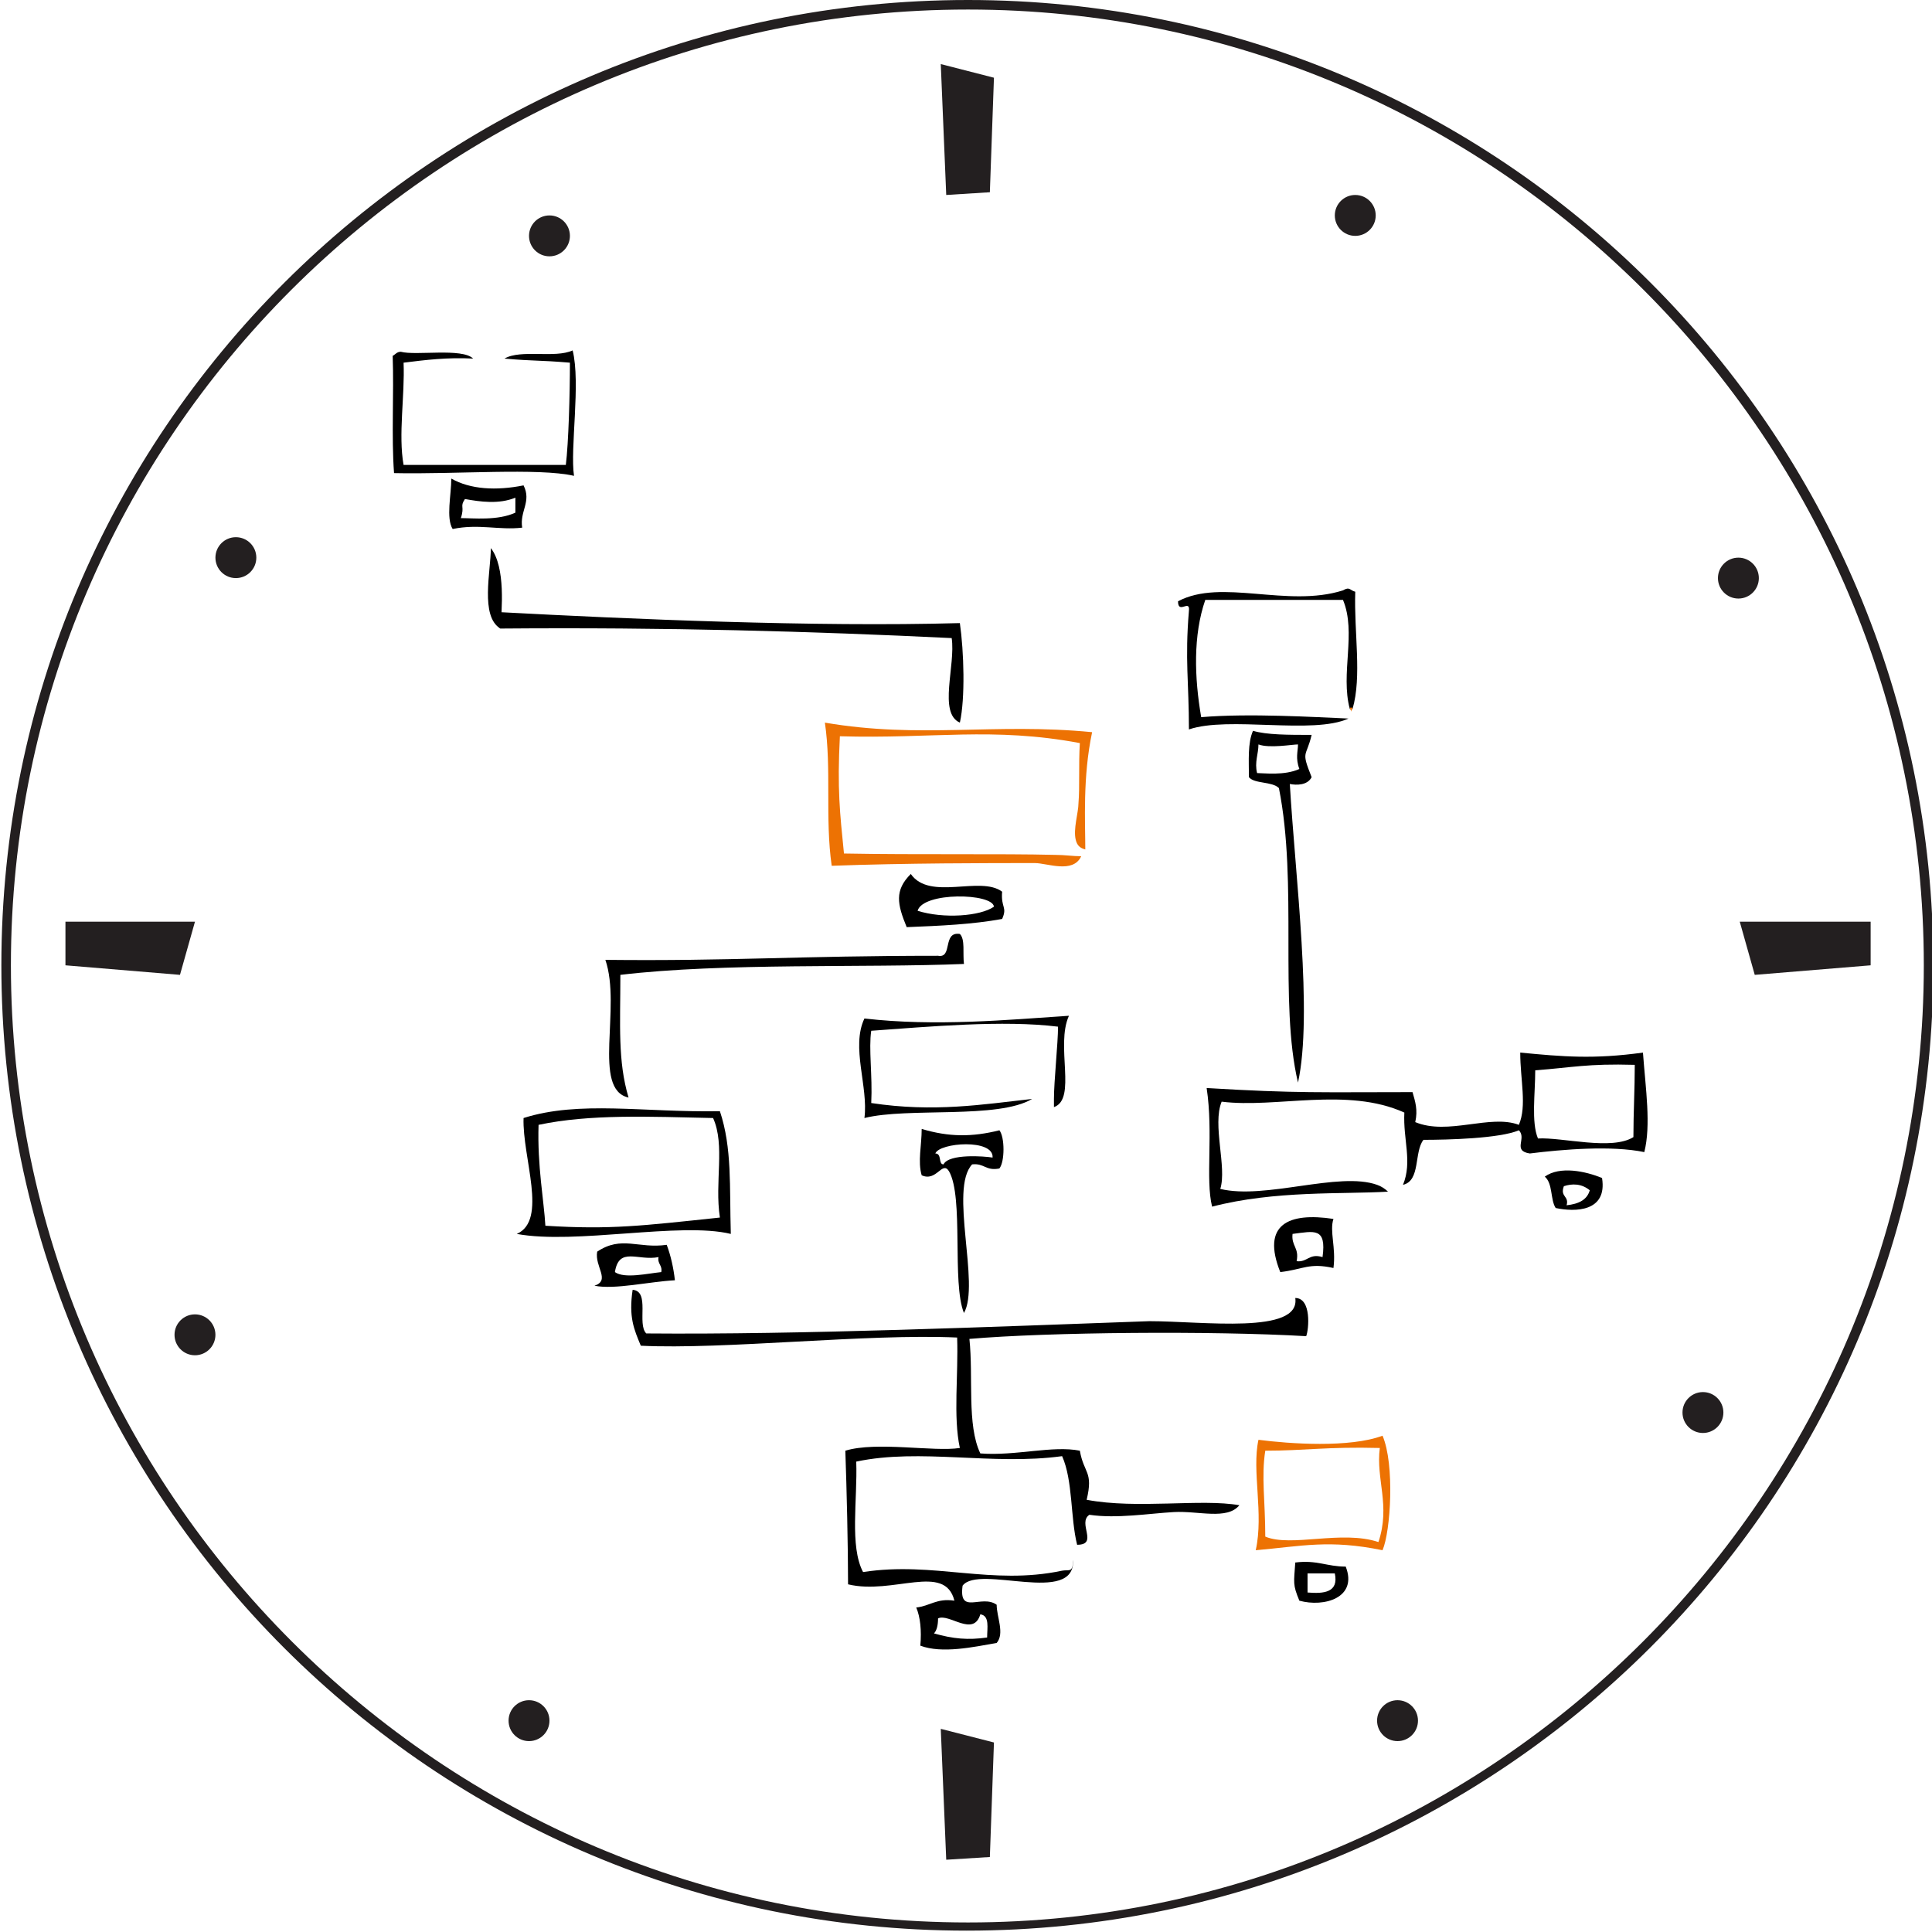 <?xml version="1.0" encoding="utf-8"?>
<!-- Generator: Adobe Illustrator 21.1.0, SVG Export Plug-In . SVG Version: 6.00 Build 0)  -->
<svg version="1.1" id="Layer_1" xmlns="http://www.w3.org/2000/svg" xmlns:xlink="http://www.w3.org/1999/xlink" x="0px" y="0px"
	 viewBox="0 0 141.7 141.7" style="enable-background:new 0 0 141.7 141.7;" xml:space="preserve">
<style type="text/css">
	.st0{fill:#231F20;}
	.st1{clip-path:url(#SVGID_2_);}
	.st2{clip-path:url(#SVGID_2_);fill:#ED7203;}
</style>
<g>
	<g>
		<g>
			<g>
				<path class="st0" d="M50.4,122"/>
			</g>
		</g>
	</g>
	<g>
		<path class="st0" d="M71,0.7c38.7,0,70.1,31.5,70.1,70.1S109.6,141,71,141S0.8,109.5,0.8,70.8S32.3,0.7,71,0.7 M71,0
			C31.8,0,0.1,31.7,0.1,70.8s31.7,70.8,70.8,70.8s70.9-31.7,70.9-70.8S110.1,0,71,0L71,0z"/>
	</g>
	<polygon class="st0" points="4.8,67.6 14.3,67.6 13.2,71.5 4.8,70.8 	"/>
	<polygon class="st0" points="137.2,67.6 127.6,67.6 128.7,71.5 137.2,70.8 	"/>
	<polygon class="st0" points="69.4,136.4 69,126.8 72.9,127.8 72.6,136.2 	"/>
	<polygon class="st0" points="69.4,14.3 69,4.7 72.9,5.7 72.6,14.1 	"/>
	<circle class="st0" cx="40.3" cy="17.3" r="1.5"/>
	<circle class="st0" cx="17.3" cy="40.9" r="1.5"/>
	<circle class="st0" cx="14.3" cy="97.9" r="1.5"/>
	<circle class="st0" cx="38.8" cy="126.2" r="1.5"/>
	<circle class="st0" cx="102.5" cy="126.2" r="1.5"/>
	<circle class="st0" cx="124.9" cy="103.6" r="1.5"/>
	<circle class="st0" cx="127.5" cy="42.4" r="1.5"/>
	<circle class="st0" cx="99.4" cy="15.8" r="1.5"/>
</g>
<g>
	<defs>
		<rect id="SVGID_1_" x="28.7" y="25.7" width="92.1" height="95.5"/>
	</defs>
	<clipPath id="SVGID_2_">
		<use xlink:href="#SVGID_1_"  style="overflow:visible;"/>
	</clipPath>
	<path class="st1" d="M119.8,83.4c0-1.8,0.1-3.5,0.1-5.3c-3.5-0.1-4.6,0.2-7.3,0.4c0,1.7-0.3,3.8,0.2,5
		C114.6,83.4,118.2,84.4,119.8,83.4 M120.5,77.2c0.2,2.7,0.6,5.3,0.1,7.3c-2.4-0.5-6-0.2-8.4,0.1c-1.3-0.2-0.2-1.1-0.8-1.7
		c-1.4,0.6-5.2,0.7-7,0.7c-0.7,0.9-0.2,3-1.5,3.3c0.7-1.7,0-3.3,0.1-5.3c-4.2-1.9-9.4-0.3-13.4-0.8c-0.7,1.7,0.4,4.8-0.1,6.4
		c3.3,0.8,8.7-1.3,11.5-0.3c0.3,0.1,0.6,0.3,0.8,0.5c-3.3,0.2-8.3-0.1-12.9,1.1c-0.5-2,0.1-5.4-0.4-8.7c6.6,0.4,8.5,0.3,15.1,0.3
		c0.2,0.7,0.4,1.3,0.2,2.2c2.4,1,5.5-0.6,7.6,0.2c0.6-1.4,0.1-3.3,0.1-5.3C114.6,77.5,116.9,77.7,120.5,77.2"/>
	<path class="st1" d="M116.6,87.3c-0.6-0.5-1.3-0.5-1.9-0.3c-0.3,0.8,0.4,0.7,0.2,1.4C115.8,88.3,116.4,88,116.6,87.3 M117.5,86.4
		c0.4,2.5-2,2.5-3.4,2.2c-0.4-0.6-0.2-1.8-0.8-2.3C114.4,85.5,116.3,85.9,117.5,86.4"/>
	<path class="st1" d="M99.4,43.4c-0.1,3,0.5,6.2-0.2,8.6l-0.2,0c-0.7-2.6,0.5-5.6-0.5-8H88.4c-0.9,2.6-0.8,5.7-0.3,8.6
		c3.5-0.3,8.4,0,10.8,0.1c-2.6,1.2-8.8-0.2-11.7,0.8c0-3.5-0.3-5.1,0-8.7c0.1-0.9-0.8,0.3-0.8-0.7c3.2-1.7,8,0.5,12.1-0.8
		C99,43,99,43.3,99.4,43.4"/>
	<path class="st2" d="M99.2,51.9c0,0.1-0.1,0.2-0.1,0.3c0-0.1-0.1-0.2-0.1-0.3L99.2,51.9z"/>
	<path class="st2" d="M101.1,113.1c0.9-2.7-0.2-4.6,0.1-6.9c-3.9-0.1-5.5,0.2-8.4,0.2c-0.3,1.9,0,3.7,0,6.3
		C94.7,113.5,98.4,112.2,101.1,113.1 M101.4,105.3c0.9,2.1,0.6,7,0,8.4c-3.9-0.8-5.9-0.3-9.3,0c0.6-2.7-0.3-5.8,0.2-8.1
		C94.6,105.9,99,106.2,101.4,105.3"/>
	<path class="st1" d="M95.9,116.8c1.2,0.1,2.3,0,2-1.4h-2V116.8z M98.7,114.9c0.9,2.3-1.6,3-3.4,2.5c-0.5-1.2-0.4-1.3-0.3-2.8
		C96.6,114.4,97.3,114.9,98.7,114.9"/>
	<path class="st1" d="M97,92.2c0.3-2.2-0.6-1.9-2.2-1.7c-0.1,0.9,0.5,1,0.3,2C95.9,92.6,96,91.9,97,92.2 M97.8,89.4
		c-0.3,0.9,0.2,2.1,0,3.6c-1.8-0.4-2.2,0.1-3.9,0.3C92.5,89.8,94.5,88.9,97.8,89.4"/>
	<path class="st1" d="M72.4,120.1c0-0.7,0.2-1.6-0.5-1.7c-0.5,1.7-2.3-0.1-3.1,0.3c0,0.5-0.1,0.9-0.3,1.1
		C69.9,120.2,71,120.3,72.4,120.1 M95,95.2c1.2,0,1,2.3,0.8,2.8c-6.9-0.4-18.9-0.3-24.7,0.2c0.3,2.8-0.2,6.3,0.8,8.4
		c2.6,0.2,5.3-0.6,7.3-0.2c0.3,1.7,1,1.5,0.5,3.6c3.7,0.7,8.4-0.1,11.2,0.4c-0.9,1.1-3,0.4-4.8,0.5c-1.8,0.1-4.2,0.5-6.2,0.2
		c-0.9,0.6,0.7,2.2-0.9,2.2c-0.5-2-0.3-4.7-1.1-6.5c-5.1,0.7-10.4-0.6-15.1,0.4c0.1,2.8-0.5,6.2,0.5,8.1c5.2-0.8,9.4,1,14.6-0.1
		c0.5-0.1,0.8,0.2,0.8-0.8c0.2,3.4-6.9,0.3-8.1,1.9c-0.3,2.2,1.4,0.6,2.5,1.4c0,0.9,0.6,2.1,0,2.8c-1.7,0.3-4,0.8-5.6,0.2
		c0.1-1.1,0-2.1-0.3-2.8c1-0.1,1.5-0.7,2.8-0.5c-0.7-2.8-4.5-0.4-7.8-1.2c0-2.8-0.1-7-0.2-9.8c2.3-0.7,6.5,0.1,8.4-0.2
		c-0.5-2.3-0.1-5.4-0.2-8.1c-6.6-0.3-17.1,0.9-23.2,0.6c-0.5-1.2-0.9-2.1-0.6-4.1c1.3,0.1,0.3,2.5,1,3.2c11.3,0.1,25.7-0.5,36.9-0.9
		C88.2,96.9,95.4,97.9,95,95.2"/>
	<path class="st1" d="M95.3,56.4c-0.3-0.8-0.1-1.3-0.1-1.8c-0.4,0-2.1,0.3-2.9,0c0,0.7-0.3,1.3-0.1,2.1
		C92.7,56.7,94.2,56.9,95.3,56.4 M96.2,53.9c-0.4,1.7-0.8,1.1,0,3.1c-0.3,0.6-1.1,0.6-1.6,0.5c0.4,6.8,1.7,16.9,0.6,21.9
		c-1.4-5.9,0-14.6-1.4-21.6c-0.5-0.5-1.8-0.3-2.2-0.8c0-1.2-0.1-2.5,0.3-3.4C92.9,53.9,94.5,53.9,96.2,53.9"/>
	<path class="st1" d="M78.4,74.5c-1,2.2,0.6,6.1-1.1,6.7c0-0.1,0-0.3,0-0.6c0-1.3,0.3-4.1,0.3-5.3c-4-0.5-9.5,0-13.7,0.3
		c-0.2,1.3,0.1,3.3,0,5.3c4.6,0.7,8.2,0.1,11.8-0.3c-2.5,1.5-9.1,0.6-12.3,1.4c0.3-2.3-1-5.2,0-7.3C68.6,75.3,73.9,74.8,78.4,74.5"
		/>
	<path class="st2" d="M80.1,53.7c-0.7,3.3-0.5,6.6-0.5,8.6c-0.4-0.1-0.6-0.3-0.7-0.7c-0.2-0.8,0.2-2,0.2-2.7c0.1-1.2,0-2.8,0.1-4.4
		c-6.4-1.2-10.8-0.3-17.6-0.5c-0.2,3.9,0,5.6,0.3,8.6c5.4,0.1,11.5,0,15.5,0.1c0.7,0,1.3,0.1,1.9,0.1c-0.6,1.3-2.5,0.5-3.4,0.5
		c-3.4,0-9.5,0-14.9,0.2c-0.5-3.5,0-7.1-0.5-10.5C67.5,54.2,72.9,53,80.1,53.7"/>
	<path class="st1" d="M72.8,84.9c0.1-1.4-3.9-1.1-4.2-0.3c0.5,0,0.2,0.8,0.6,0.8C69.6,84.6,72.2,84.8,72.8,84.9 M73.3,82.9
		c0.4,0.5,0.4,2.3,0,2.8c-1,0.2-1.1-0.4-2-0.3c-1.7,1.8,0.6,8.8-0.6,10.9c-0.9-2.2,0-8.5-1.1-10.4c-0.5-0.8-0.9,0.8-2,0.3
		c-0.3-1,0-2.2,0-3.4C69.6,83.4,71.3,83.4,73.3,82.9"/>
	<path class="st1" d="M72.9,66.5c-0.1-1-5.2-1.1-5.6,0.3C69.2,67.4,71.9,67.2,72.9,66.5 M73.5,65.4c-0.1,1.2,0.4,1.1,0,2
		c-2.2,0.4-4.5,0.5-7,0.6c-0.7-1.7-0.9-2.7,0.3-3.9C68.2,66.1,71.9,64.2,73.5,65.4"/>
	<path class="st1" d="M70.4,45.7c0.3,2.1,0.4,5.5,0,7.3c-1.6-0.7-0.3-4.2-0.6-6.2c-10.3-0.5-20.9-0.8-33.1-0.7c-0.4-0.3-0.3-1,0-1.2
		C46.1,45.4,59.7,46,70.4,45.7"/>
	<path class="st1" d="M70.4,68.5c0.4,0.4,0.2,1.4,0.3,2.2c-7.3,0.3-17.6-0.1-25.2,0.8c0,3.7-0.2,6.3,0.6,9
		c-2.7-0.6-0.5-6.6-1.7-10.1c9.3,0.1,14.1-0.3,24.4-0.3C69.9,70.3,69.1,68.3,70.4,68.5"/>
	<path class="st1" d="M52.8,89.3c-0.4-2.6,0.4-5.3-0.5-7.3c-4.7-0.1-9-0.3-12.8,0.5c-0.1,3,0.4,5.6,0.5,7.4
		C44.8,90.2,47.1,89.9,52.8,89.3 M52.8,81.5c0.9,2.7,0.7,5.5,0.8,9c-3.7-0.9-11.4,0.8-15.7,0c2.3-1,0.4-5.6,0.5-8.5
		C42.5,80.7,47.2,81.6,52.8,81.5"/>
	<path class="st1" d="M48.5,93.3c0.1-0.5-0.3-0.6-0.2-1.1c-1.5,0.3-2.9-0.8-3.2,1.1C45.8,93.8,47.5,93.4,48.5,93.3 M48.9,91.3
		c0.3,0.8,0.5,1.7,0.6,2.6c-1.9,0.1-4.4,0.7-5.9,0.4c1.2-0.4,0-1.4,0.2-2.5C45.6,90.6,46.8,91.6,48.9,91.3"/>
	<path class="st1" d="M42,25.7c0.6,2.4-0.2,7.2,0.1,9.2c-2.6-0.6-8.7-0.1-13.2-0.2c-0.2-2.7,0-5.8-0.1-8.6c0.2-0.1,0.3-0.3,0.6-0.3
		c1.1,0.3,4.5-0.3,5.3,0.5c-1.9-0.1-3.5,0.1-5.1,0.3c0.1,2.4-0.4,5.3,0,7.5c4,0,7.9,0,11.9,0c0.2-1.6,0.3-5.2,0.3-7.5
		c-2.4-0.2-2.5-0.1-4.8-0.3C38.2,25.6,40.7,26.3,42,25.7"/>
	<path class="st1" d="M37.8,37.6c0-0.4,0-0.7,0-1.1c-1.2,0.5-2.6,0.3-3.7,0.1c-0.4,0.6,0,0.5-0.3,1.4C34.7,38,36.5,38.2,37.8,37.6
		 M38.4,35.6c0.6,1.2-0.3,1.9-0.1,3.1c-1.7,0.2-3.2-0.3-5.1,0.1c-0.5-0.8-0.1-2.5-0.1-3.7C34.5,35.9,36.4,36,38.4,35.6"/>
	<path class="st1" d="M36,40.2c1.1,1.4,0.8,4.6,0.7,5.9C35.2,45.2,36,41.9,36,40.2"/>
</g>
</svg>

